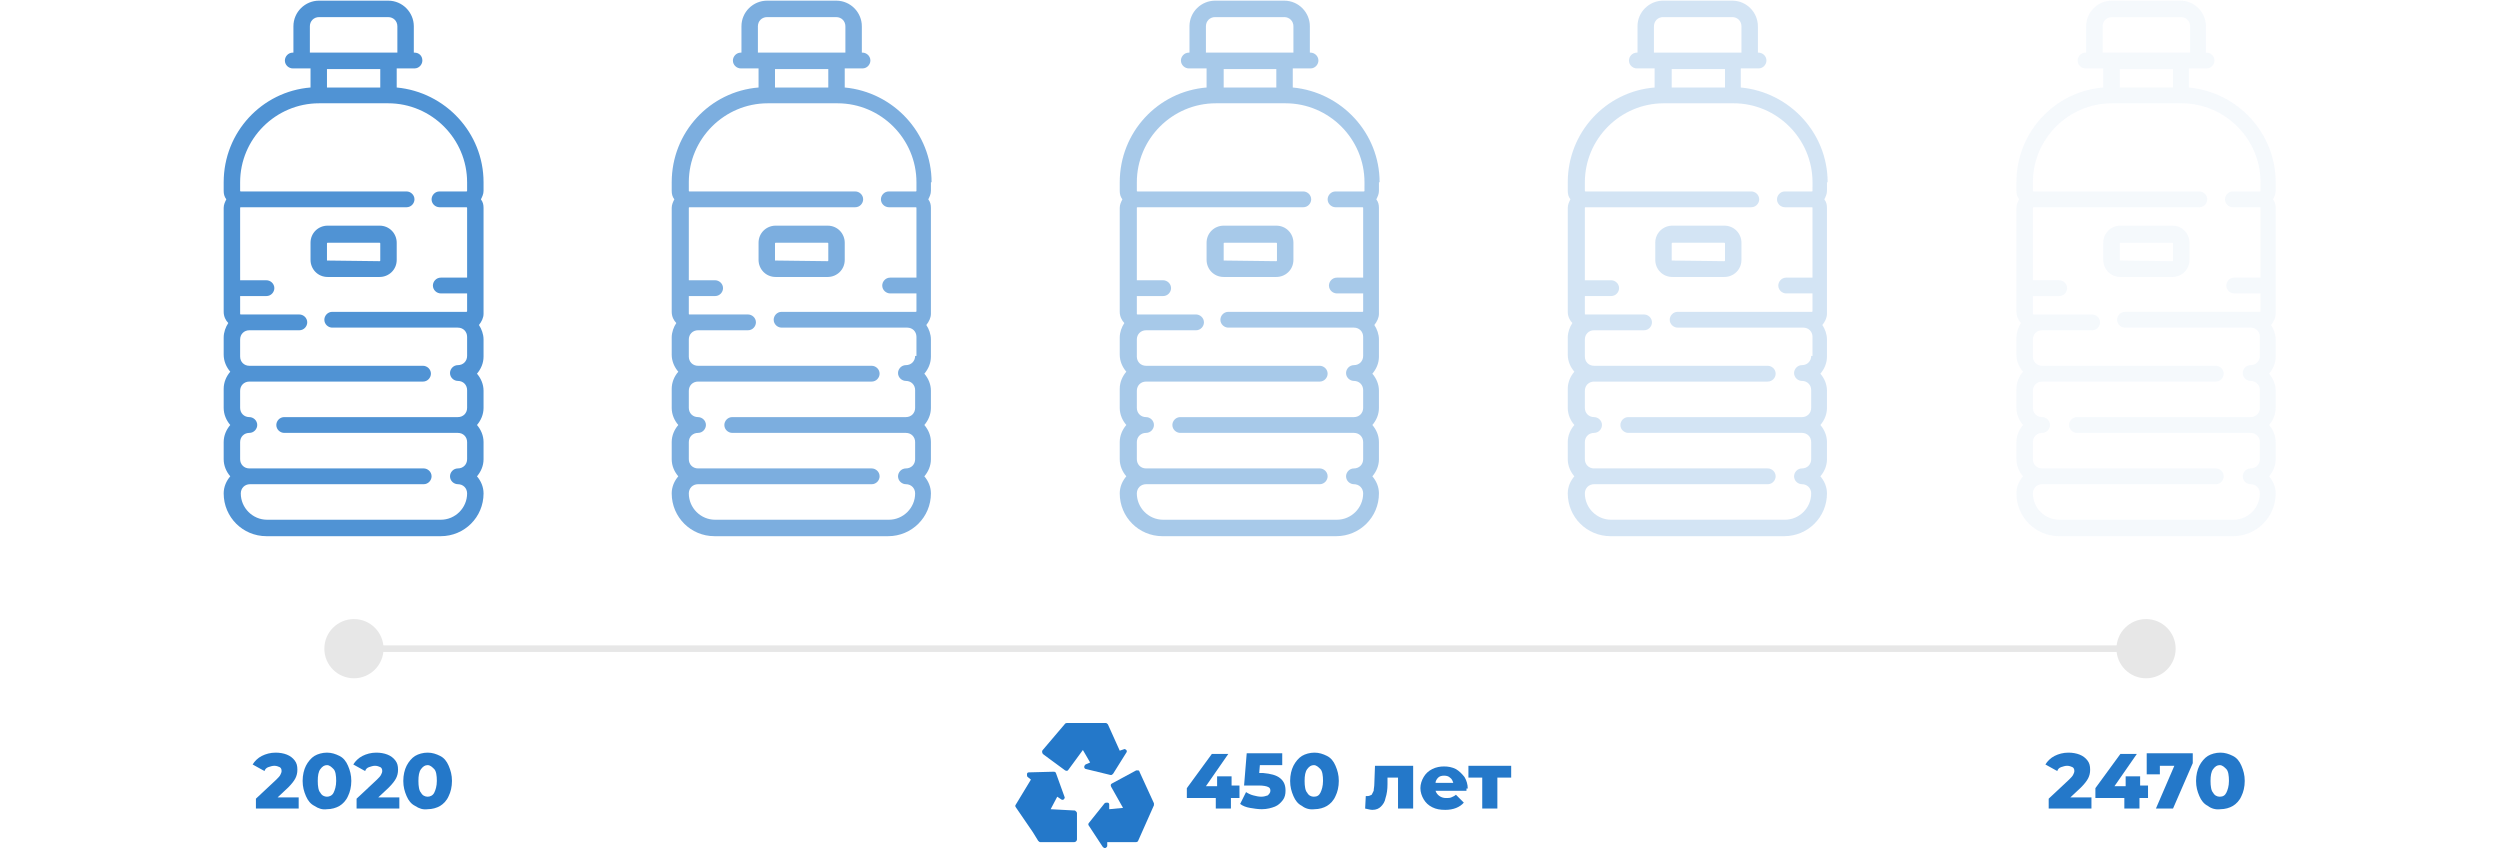 <?xml version="1.0" encoding="UTF-8"?> <!-- Generator: Adobe Illustrator 24.0.0, SVG Export Plug-In . SVG Version: 6.00 Build 0) --> <svg xmlns="http://www.w3.org/2000/svg" xmlns:xlink="http://www.w3.org/1999/xlink" id="Layer_5" x="0px" y="0px" viewBox="0 0 380 129" style="enable-background:new 0 0 380 129;" xml:space="preserve"> <style type="text/css"> .st0{fill:#FFFFFF;} .st1{fill:#2478C9;} .st2{fill:#E7E7E7;} .st3{opacity:0.8;} .st4{opacity:0.6;} .st5{opacity:0.4;} .st6{opacity:0.2;} .st7{opacity:5.000000e-02;} .st8{fill:#2478C9;stroke:#2478C9;stroke-width:0.5;stroke-miterlimit:10;} .st9{fill:#0071CE;} </style> <g> <rect class="st0" width="380" height="129"></rect> </g> <g class="st3"> <g> <path class="st1" d="M73.5,27.7c0-7.5-5.8-13.7-13.2-14.4v-2.9H63c0.7,0,1.2-0.6,1.2-1.2C64.2,8.5,63.7,8,63,8h-0.1V4 c0-2.1-1.7-3.9-3.9-3.9H48.5c-2.1,0-3.9,1.7-3.9,3.9v4h-0.1c-0.7,0-1.2,0.6-1.2,1.2c0,0.7,0.6,1.2,1.2,1.2h2.7v2.9 c-7.4,0.6-13.2,6.8-13.2,14.4V29c0,0.5,0.1,0.9,0.4,1.3c-0.2,0.4-0.4,0.8-0.4,1.3v15.8c0,0.7,0.3,1.3,0.7,1.7 c-0.4,0.6-0.7,1.4-0.7,2.2v2.6c0,1,0.4,1.9,1,2.6c-0.6,0.7-1,1.6-1,2.6V62c0,1,0.4,1.9,1,2.6c-0.6,0.7-1,1.6-1,2.6v2.6 c0,1,0.4,1.9,1,2.6c-0.6,0.7-1,1.6-1,2.6c0,3.6,2.9,6.5,6.5,6.5H67c3.6,0,6.5-2.9,6.5-6.5c0-1-0.4-1.9-1-2.6c0.6-0.7,1-1.6,1-2.6 v-2.6c0-1-0.4-1.9-1-2.6c0.6-0.7,1-1.6,1-2.6v-2.6c0-1-0.4-1.9-1-2.6c0.6-0.7,1-1.6,1-2.6v-2.6c0-0.8-0.3-1.6-0.7-2.2 c0.4-0.5,0.7-1.1,0.7-1.7V31.6c0-0.5-0.1-0.9-0.4-1.3c0.2-0.4,0.4-0.8,0.4-1.3V27.7z M47.1,4c0-0.8,0.6-1.4,1.4-1.4H59 c0.8,0,1.4,0.6,1.4,1.4v4H47.1V4z M57.8,10.5v2.8h-8.1v-2.8H57.8z M71,54.1c0,0.8-0.6,1.4-1.4,1.4c-0.7,0-1.2,0.6-1.2,1.2 c0,0.7,0.6,1.2,1.2,1.2c0.8,0,1.4,0.6,1.4,1.4V62c0,0.8-0.6,1.4-1.4,1.4H43.2c-0.7,0-1.2,0.6-1.2,1.2c0,0.7,0.6,1.2,1.2,1.2h26.4 c0.8,0,1.4,0.6,1.4,1.4v2.6c0,0.8-0.6,1.4-1.4,1.4c-0.7,0-1.2,0.6-1.2,1.2c0,0.7,0.6,1.2,1.2,1.2c0.8,0,1.4,0.6,1.4,1.4 c0,2.2-1.8,4-4,4H40.6c-2.2,0-4-1.8-4-4c0-0.8,0.6-1.4,1.4-1.4h26.4c0.7,0,1.2-0.6,1.2-1.2c0-0.7-0.6-1.2-1.2-1.2H37.9 c-0.8,0-1.4-0.6-1.4-1.4v-2.6c0-0.8,0.6-1.4,1.4-1.4c0.7,0,1.2-0.6,1.2-1.2c0-0.7-0.6-1.2-1.2-1.2c-0.8,0-1.4-0.6-1.4-1.4v-2.6 c0-0.8,0.6-1.4,1.4-1.4h26.4c0.7,0,1.2-0.6,1.2-1.2c0-0.7-0.6-1.2-1.2-1.2H37.9c-0.8,0-1.4-0.6-1.4-1.4v-2.6 c0-0.8,0.6-1.4,1.4-1.4h7.6c0.7,0,1.2-0.6,1.2-1.2c0-0.7-0.6-1.2-1.2-1.2h-8.9c0,0-0.1,0-0.1-0.1v-2.7h4c0.7,0,1.2-0.6,1.2-1.2 c0-0.7-0.6-1.2-1.2-1.2h-4V31.6c0,0,0-0.1,0.1-0.1h25.2c0.7,0,1.2-0.6,1.2-1.2c0-0.7-0.6-1.2-1.2-1.2H36.6c0,0,0,0,0,0h0 c0,0-0.1,0-0.1-0.1v-1.3c0-6.6,5.4-12,12-12H59c6.6,0,12,5.4,12,12V29c0,0,0,0.1-0.1,0.1c0,0,0,0,0,0c0,0,0,0,0,0h-4.1 c-0.7,0-1.2,0.6-1.2,1.2c0,0.7,0.6,1.2,1.2,1.2h4.1c0,0,0.1,0,0.1,0.1v10.6h-4c-0.7,0-1.2,0.6-1.2,1.2c0,0.7,0.6,1.2,1.2,1.2h4 v2.7c0,0,0,0.1-0.1,0.1H50.5c-0.7,0-1.2,0.6-1.2,1.2c0,0.7,0.6,1.2,1.2,1.2h19.1c0.8,0,1.4,0.6,1.4,1.4V54.1z M71,54.1"></path> </g> <g> <path class="st1" d="M57.7,42.1c1.4,0,2.6-1.1,2.6-2.6v-2.6c0-1.4-1.1-2.6-2.6-2.6h-7.9c-1.4,0-2.6,1.1-2.6,2.6v2.6 c0,1.4,1.1,2.6,2.6,2.6H57.7z M49.7,39.6v-2.6c0,0,0-0.1,0.1-0.1h7.9c0,0,0.1,0,0.1,0.1v2.6c0,0,0,0.1-0.1,0.1L49.7,39.6 C49.8,39.6,49.7,39.6,49.7,39.6L49.7,39.6z M49.7,39.6"></path> </g> </g> <g class="st4"> <g> <path class="st1" d="M141.6,27.7c0-7.5-5.8-13.7-13.2-14.4v-2.9h2.7c0.7,0,1.2-0.6,1.2-1.2c0-0.7-0.6-1.2-1.2-1.2H131V4 c0-2.1-1.7-3.9-3.9-3.9h-10.5c-2.1,0-3.9,1.7-3.9,3.9v4h-0.1c-0.7,0-1.2,0.6-1.2,1.2c0,0.7,0.6,1.2,1.2,1.2h2.7v2.9 c-7.4,0.6-13.2,6.8-13.2,14.4V29c0,0.5,0.1,0.9,0.4,1.3c-0.2,0.4-0.4,0.8-0.4,1.3v15.8c0,0.7,0.3,1.3,0.7,1.7 c-0.4,0.6-0.7,1.4-0.7,2.2v2.6c0,1,0.4,1.9,1,2.6c-0.6,0.7-1,1.6-1,2.6V62c0,1,0.4,1.9,1,2.6c-0.6,0.7-1,1.6-1,2.6v2.6 c0,1,0.4,1.9,1,2.6c-0.6,0.7-1,1.6-1,2.6c0,3.6,2.9,6.5,6.5,6.5h26.4c3.6,0,6.5-2.9,6.5-6.5c0-1-0.4-1.9-1-2.6 c0.6-0.7,1-1.6,1-2.6v-2.6c0-1-0.4-1.9-1-2.6c0.6-0.7,1-1.6,1-2.6v-2.6c0-1-0.4-1.9-1-2.6c0.6-0.7,1-1.6,1-2.6v-2.6 c0-0.8-0.3-1.6-0.7-2.2c0.4-0.5,0.7-1.1,0.7-1.7V31.6c0-0.5-0.1-0.9-0.4-1.3c0.2-0.4,0.4-0.8,0.4-1.3V27.7z M115.2,4 c0-0.8,0.6-1.4,1.4-1.4h10.5c0.8,0,1.4,0.6,1.4,1.4v4h-13.3V4z M125.9,10.5v2.8h-8.1v-2.8H125.9z M139.1,54.1 c0,0.8-0.6,1.4-1.4,1.4c-0.7,0-1.2,0.6-1.2,1.2c0,0.7,0.6,1.2,1.2,1.2c0.8,0,1.4,0.6,1.4,1.4V62c0,0.8-0.6,1.4-1.4,1.4h-26.4 c-0.7,0-1.2,0.6-1.2,1.2c0,0.7,0.6,1.2,1.2,1.2h26.4c0.8,0,1.4,0.6,1.4,1.4v2.6c0,0.8-0.6,1.4-1.4,1.4c-0.7,0-1.2,0.6-1.2,1.2 c0,0.7,0.6,1.2,1.2,1.2c0.8,0,1.4,0.6,1.4,1.4c0,2.2-1.8,4-4,4h-26.4c-2.2,0-4-1.8-4-4c0-0.8,0.6-1.4,1.4-1.4h26.4 c0.7,0,1.2-0.6,1.2-1.2c0-0.7-0.6-1.2-1.2-1.2h-26.4c-0.8,0-1.4-0.6-1.4-1.4v-2.6c0-0.8,0.6-1.4,1.4-1.4c0.7,0,1.2-0.6,1.2-1.2 c0-0.7-0.6-1.2-1.2-1.2c-0.8,0-1.4-0.6-1.4-1.4v-2.6c0-0.8,0.6-1.4,1.4-1.4h26.4c0.7,0,1.2-0.6,1.2-1.2c0-0.7-0.6-1.2-1.2-1.2 h-26.4c-0.8,0-1.4-0.6-1.4-1.4v-2.6c0-0.8,0.6-1.4,1.4-1.4h7.6c0.7,0,1.2-0.6,1.2-1.2c0-0.7-0.6-1.2-1.2-1.2h-8.9 c0,0-0.1,0-0.1-0.1v-2.7h4c0.7,0,1.2-0.6,1.2-1.2c0-0.7-0.6-1.2-1.2-1.2h-4V31.6c0,0,0-0.1,0.1-0.1H130c0.7,0,1.2-0.6,1.2-1.2 c0-0.7-0.6-1.2-1.2-1.2h-25.2c0,0,0,0,0,0h0c0,0-0.1,0-0.1-0.1v-1.3c0-6.6,5.4-12,12-12h10.6c6.6,0,12,5.4,12,12V29 c0,0,0,0.1-0.1,0.1c0,0,0,0,0,0c0,0,0,0,0,0h-4.1c-0.7,0-1.2,0.6-1.2,1.2c0,0.7,0.6,1.2,1.2,1.2h4.1c0,0,0.1,0,0.1,0.1v10.6h-4 c-0.7,0-1.2,0.6-1.2,1.2c0,0.7,0.6,1.2,1.2,1.2h4v2.7c0,0,0,0.1-0.1,0.1h-20.4c-0.7,0-1.2,0.6-1.2,1.2c0,0.7,0.6,1.2,1.2,1.2h19.1 c0.8,0,1.4,0.6,1.4,1.4V54.1z M139.1,54.1"></path> </g> <g> <path class="st1" d="M125.8,42.1c1.4,0,2.6-1.1,2.6-2.6v-2.6c0-1.4-1.1-2.6-2.6-2.6h-7.9c-1.4,0-2.6,1.1-2.6,2.6v2.6 c0,1.4,1.1,2.6,2.6,2.6H125.8z M117.8,39.6v-2.6c0,0,0-0.1,0.1-0.1h7.9c0,0,0.1,0,0.1,0.1v2.6c0,0,0,0.1-0.1,0.1L117.8,39.6 C117.9,39.6,117.8,39.6,117.8,39.6L117.8,39.6z M117.8,39.6"></path> </g> </g> <g class="st5"> <g> <path class="st1" d="M209.7,27.7c0-7.5-5.8-13.7-13.2-14.4v-2.9h2.7c0.7,0,1.2-0.6,1.2-1.2c0-0.7-0.6-1.2-1.2-1.2h-0.1V4 c0-2.1-1.7-3.9-3.9-3.9h-10.5c-2.1,0-3.9,1.7-3.9,3.9v4h-0.1c-0.7,0-1.2,0.6-1.2,1.2c0,0.7,0.6,1.2,1.2,1.2h2.7v2.9 c-7.4,0.6-13.2,6.8-13.2,14.4V29c0,0.5,0.1,0.9,0.4,1.3c-0.2,0.4-0.4,0.8-0.4,1.3v15.8c0,0.7,0.3,1.3,0.7,1.7 c-0.4,0.6-0.7,1.4-0.7,2.2v2.6c0,1,0.4,1.9,1,2.6c-0.6,0.7-1,1.6-1,2.6V62c0,1,0.4,1.9,1,2.6c-0.6,0.7-1,1.6-1,2.6v2.6 c0,1,0.4,1.9,1,2.6c-0.6,0.7-1,1.6-1,2.6c0,3.6,2.9,6.5,6.5,6.5h26.4c3.6,0,6.5-2.9,6.5-6.5c0-1-0.4-1.9-1-2.6 c0.6-0.7,1-1.6,1-2.6v-2.6c0-1-0.4-1.9-1-2.6c0.6-0.7,1-1.6,1-2.6v-2.6c0-1-0.4-1.9-1-2.6c0.6-0.7,1-1.6,1-2.6v-2.6 c0-0.8-0.3-1.6-0.7-2.2c0.4-0.5,0.7-1.1,0.7-1.7V31.6c0-0.5-0.1-0.9-0.4-1.3c0.2-0.4,0.4-0.8,0.4-1.3V27.7z M183.3,4 c0-0.8,0.6-1.4,1.4-1.4h10.5c0.8,0,1.4,0.6,1.4,1.4v4h-13.3V4z M194,10.5v2.8H186v-2.8H194z M207.2,54.1c0,0.8-0.6,1.4-1.4,1.4 c-0.7,0-1.2,0.6-1.2,1.2c0,0.7,0.6,1.2,1.2,1.2c0.8,0,1.4,0.6,1.4,1.4V62c0,0.8-0.6,1.4-1.4,1.4h-26.4c-0.7,0-1.2,0.6-1.2,1.2 c0,0.7,0.6,1.2,1.2,1.2h26.4c0.8,0,1.4,0.6,1.4,1.4v2.6c0,0.8-0.6,1.4-1.4,1.4c-0.7,0-1.2,0.6-1.2,1.2c0,0.7,0.6,1.2,1.2,1.2 c0.8,0,1.4,0.6,1.4,1.4c0,2.2-1.8,4-4,4h-26.4c-2.2,0-4-1.8-4-4c0-0.8,0.6-1.4,1.4-1.4h26.4c0.7,0,1.2-0.6,1.2-1.2 c0-0.7-0.6-1.2-1.2-1.2h-26.4c-0.8,0-1.4-0.6-1.4-1.4v-2.6c0-0.8,0.6-1.4,1.4-1.4c0.7,0,1.2-0.6,1.2-1.2c0-0.7-0.6-1.2-1.2-1.2 c-0.8,0-1.4-0.6-1.4-1.4v-2.6c0-0.8,0.6-1.4,1.4-1.4h26.4c0.7,0,1.2-0.6,1.2-1.2c0-0.7-0.6-1.2-1.2-1.2h-26.4 c-0.8,0-1.4-0.6-1.4-1.4v-2.6c0-0.8,0.6-1.4,1.4-1.4h7.6c0.7,0,1.2-0.6,1.2-1.2c0-0.7-0.6-1.2-1.2-1.2h-8.9c0,0-0.1,0-0.1-0.1 v-2.7h4c0.7,0,1.2-0.6,1.2-1.2c0-0.7-0.6-1.2-1.2-1.2h-4V31.6c0,0,0-0.1,0.1-0.1h25.2c0.7,0,1.2-0.6,1.2-1.2 c0-0.7-0.6-1.2-1.2-1.2h-25.2c0,0,0,0,0,0h0c0,0-0.1,0-0.1-0.1v-1.3c0-6.6,5.4-12,12-12h10.6c6.6,0,12,5.4,12,12V29 c0,0,0,0.1-0.1,0.1c0,0,0,0,0,0c0,0,0,0,0,0H203c-0.7,0-1.2,0.6-1.2,1.2c0,0.7,0.6,1.2,1.2,1.2h4.1c0,0,0.1,0,0.1,0.1v10.6h-4 c-0.7,0-1.2,0.6-1.2,1.2c0,0.7,0.6,1.2,1.2,1.2h4v2.7c0,0,0,0.1-0.1,0.1h-20.4c-0.7,0-1.2,0.6-1.2,1.2c0,0.7,0.6,1.2,1.2,1.2h19.1 c0.8,0,1.4,0.6,1.4,1.4V54.1z M207.2,54.1"></path> </g> <g> <path class="st1" d="M194,42.1c1.4,0,2.6-1.1,2.6-2.6v-2.6c0-1.4-1.1-2.6-2.6-2.6H186c-1.4,0-2.6,1.1-2.6,2.6v2.6 c0,1.4,1.1,2.6,2.6,2.6H194z M186,39.6v-2.6c0,0,0-0.1,0.1-0.1h7.9c0,0,0.1,0,0.1,0.1v2.6c0,0,0,0.1-0.1,0.1L186,39.6 C186,39.6,186,39.6,186,39.6L186,39.6z M186,39.6"></path> </g> </g> <g class="st6"> <g> <path class="st1" d="M277.8,27.7c0-7.5-5.8-13.7-13.2-14.4v-2.9h2.7c0.7,0,1.2-0.6,1.2-1.2c0-0.7-0.6-1.2-1.2-1.2h-0.1V4 c0-2.1-1.7-3.9-3.9-3.9h-10.5c-2.1,0-3.9,1.7-3.9,3.9v4h-0.1c-0.7,0-1.2,0.6-1.2,1.2c0,0.7,0.6,1.2,1.2,1.2h2.7v2.9 c-7.4,0.6-13.2,6.8-13.2,14.4V29c0,0.5,0.1,0.9,0.4,1.3c-0.2,0.4-0.4,0.8-0.4,1.3v15.8c0,0.7,0.3,1.3,0.7,1.7 c-0.4,0.6-0.7,1.4-0.7,2.2v2.6c0,1,0.4,1.9,1,2.6c-0.6,0.7-1,1.6-1,2.6V62c0,1,0.4,1.9,1,2.6c-0.6,0.7-1,1.6-1,2.6v2.6 c0,1,0.4,1.9,1,2.6c-0.6,0.7-1,1.6-1,2.6c0,3.6,2.9,6.5,6.5,6.5h26.4c3.6,0,6.5-2.9,6.5-6.5c0-1-0.4-1.9-1-2.6 c0.6-0.7,1-1.6,1-2.6v-2.6c0-1-0.4-1.9-1-2.6c0.6-0.7,1-1.6,1-2.6v-2.6c0-1-0.4-1.9-1-2.6c0.6-0.7,1-1.6,1-2.6v-2.6 c0-0.8-0.3-1.6-0.7-2.2c0.4-0.5,0.7-1.1,0.7-1.7V31.6c0-0.5-0.1-0.9-0.4-1.3c0.2-0.4,0.4-0.8,0.4-1.3V27.7z M251.4,4 c0-0.8,0.6-1.4,1.4-1.4h10.5c0.8,0,1.4,0.6,1.4,1.4v4h-13.3V4z M262.2,10.5v2.8h-8.1v-2.8H262.2z M275.3,54.1 c0,0.8-0.6,1.4-1.4,1.4c-0.7,0-1.2,0.6-1.2,1.2c0,0.7,0.6,1.2,1.2,1.2c0.8,0,1.4,0.6,1.4,1.4V62c0,0.8-0.6,1.4-1.4,1.4h-26.4 c-0.7,0-1.2,0.6-1.2,1.2c0,0.7,0.6,1.2,1.2,1.2h26.4c0.8,0,1.4,0.6,1.4,1.4v2.6c0,0.8-0.6,1.4-1.4,1.4c-0.7,0-1.2,0.6-1.2,1.2 c0,0.7,0.6,1.2,1.2,1.2c0.8,0,1.4,0.6,1.4,1.4c0,2.2-1.8,4-4,4h-26.4c-2.2,0-4-1.8-4-4c0-0.8,0.6-1.4,1.4-1.4h26.4 c0.7,0,1.2-0.6,1.2-1.2c0-0.7-0.6-1.2-1.2-1.2h-26.4c-0.8,0-1.4-0.6-1.4-1.4v-2.6c0-0.8,0.6-1.4,1.4-1.4c0.7,0,1.2-0.6,1.2-1.2 c0-0.7-0.6-1.2-1.2-1.2c-0.8,0-1.4-0.6-1.4-1.4v-2.6c0-0.8,0.6-1.4,1.4-1.4h26.4c0.7,0,1.2-0.6,1.2-1.2c0-0.7-0.6-1.2-1.2-1.2 h-26.4c-0.8,0-1.4-0.6-1.4-1.4v-2.6c0-0.8,0.6-1.4,1.4-1.4h7.6c0.7,0,1.2-0.6,1.2-1.2c0-0.7-0.6-1.2-1.2-1.2H241 c0,0-0.1,0-0.1-0.1v-2.7h4c0.7,0,1.2-0.6,1.2-1.2c0-0.7-0.6-1.2-1.2-1.2h-4V31.6c0,0,0-0.1,0.1-0.1h25.2c0.7,0,1.2-0.6,1.2-1.2 c0-0.7-0.6-1.2-1.2-1.2H241c0,0,0,0,0,0h0c0,0-0.1,0-0.1-0.1v-1.3c0-6.6,5.4-12,12-12h10.6c6.6,0,12,5.4,12,12V29 c0,0,0,0.1-0.1,0.1c0,0,0,0,0,0c0,0,0,0,0,0h-4.1c-0.7,0-1.2,0.6-1.2,1.2c0,0.7,0.6,1.2,1.2,1.2h4.1c0,0,0.1,0,0.1,0.1v10.6h-4 c-0.7,0-1.2,0.6-1.2,1.2c0,0.7,0.6,1.2,1.2,1.2h4v2.7c0,0,0,0.1-0.1,0.1h-20.4c-0.7,0-1.2,0.6-1.2,1.2c0,0.7,0.6,1.2,1.2,1.2h19.1 c0.8,0,1.4,0.6,1.4,1.4V54.1z M275.3,54.1"></path> </g> <g> <path class="st1" d="M262.1,42.1c1.4,0,2.6-1.1,2.6-2.6v-2.6c0-1.4-1.1-2.6-2.6-2.6h-7.9c-1.4,0-2.6,1.1-2.6,2.6v2.6 c0,1.4,1.1,2.6,2.6,2.6H262.1z M254.1,39.6v-2.6c0,0,0-0.1,0.1-0.1h7.9c0,0,0.1,0,0.1,0.1v2.6c0,0,0,0.1-0.1,0.1L254.1,39.6 C254.1,39.6,254.1,39.6,254.1,39.6L254.1,39.6z M254.1,39.6"></path> </g> </g> <g class="st7"> <g> <path class="st1" d="M345.9,27.7c0-7.5-5.8-13.7-13.2-14.4v-2.9h2.7c0.7,0,1.2-0.6,1.2-1.2c0-0.7-0.6-1.2-1.2-1.2h-0.1V4 c0-2.1-1.7-3.9-3.9-3.9H321c-2.1,0-3.9,1.7-3.9,3.9v4H317c-0.7,0-1.2,0.6-1.2,1.2c0,0.7,0.6,1.2,1.2,1.2h2.7v2.9 c-7.4,0.6-13.2,6.8-13.2,14.4V29c0,0.5,0.1,0.9,0.4,1.3c-0.2,0.4-0.4,0.8-0.4,1.3v15.8c0,0.7,0.3,1.3,0.7,1.7 c-0.4,0.6-0.7,1.4-0.7,2.2v2.6c0,1,0.4,1.9,1,2.6c-0.6,0.7-1,1.6-1,2.6V62c0,1,0.4,1.9,1,2.6c-0.6,0.7-1,1.6-1,2.6v2.6 c0,1,0.4,1.9,1,2.6c-0.6,0.7-1,1.6-1,2.6c0,3.6,2.9,6.5,6.5,6.5h26.4c3.6,0,6.5-2.9,6.5-6.5c0-1-0.4-1.9-1-2.6 c0.6-0.7,1-1.6,1-2.6v-2.6c0-1-0.4-1.9-1-2.6c0.6-0.7,1-1.6,1-2.6v-2.6c0-1-0.4-1.9-1-2.6c0.6-0.7,1-1.6,1-2.6v-2.6 c0-0.8-0.3-1.6-0.7-2.2c0.4-0.5,0.7-1.1,0.7-1.7V31.6c0-0.5-0.1-0.9-0.4-1.3c0.2-0.4,0.4-0.8,0.4-1.3V27.7z M319.6,4 c0-0.8,0.6-1.4,1.4-1.4h10.5c0.8,0,1.4,0.6,1.4,1.4v4h-13.3V4z M330.3,10.5v2.8h-8.1v-2.8H330.3z M343.5,54.1 c0,0.8-0.6,1.4-1.4,1.4c-0.7,0-1.2,0.6-1.2,1.2c0,0.7,0.6,1.2,1.2,1.2c0.8,0,1.4,0.6,1.4,1.4V62c0,0.8-0.6,1.4-1.4,1.4h-26.4 c-0.7,0-1.2,0.6-1.2,1.2c0,0.7,0.6,1.2,1.2,1.2h26.4c0.8,0,1.4,0.6,1.4,1.4v2.6c0,0.8-0.6,1.4-1.4,1.4c-0.7,0-1.2,0.6-1.2,1.2 c0,0.7,0.6,1.2,1.2,1.2c0.8,0,1.4,0.6,1.4,1.4c0,2.2-1.8,4-4,4H313c-2.2,0-4-1.8-4-4c0-0.8,0.6-1.4,1.4-1.4h26.4 c0.7,0,1.2-0.6,1.2-1.2c0-0.7-0.6-1.2-1.2-1.2h-26.4c-0.8,0-1.4-0.6-1.4-1.4v-2.6c0-0.8,0.6-1.4,1.4-1.4c0.7,0,1.2-0.6,1.2-1.2 c0-0.7-0.6-1.2-1.2-1.2c-0.8,0-1.4-0.6-1.4-1.4v-2.6c0-0.8,0.6-1.4,1.4-1.4h26.4c0.7,0,1.2-0.6,1.2-1.2c0-0.7-0.6-1.2-1.2-1.2 h-26.4c-0.8,0-1.4-0.6-1.4-1.4v-2.6c0-0.8,0.6-1.4,1.4-1.4h7.6c0.7,0,1.2-0.6,1.2-1.2c0-0.7-0.6-1.2-1.2-1.2h-8.9 c0,0-0.1,0-0.1-0.1v-2.7h4c0.7,0,1.2-0.6,1.2-1.2c0-0.7-0.6-1.2-1.2-1.2h-4V31.6c0,0,0-0.1,0.1-0.1h25.2c0.7,0,1.2-0.6,1.2-1.2 c0-0.7-0.6-1.2-1.2-1.2h-25.2c0,0,0,0,0,0h0c0,0-0.1,0-0.1-0.1v-1.3c0-6.6,5.4-12,12-12h10.6c6.6,0,12,5.4,12,12V29 c0,0,0,0.1-0.1,0.1c0,0,0,0,0,0s0,0,0,0h-4.1c-0.7,0-1.2,0.6-1.2,1.2c0,0.7,0.6,1.2,1.2,1.2h4.1c0,0,0.1,0,0.1,0.1v10.6h-4 c-0.7,0-1.2,0.6-1.2,1.2c0,0.7,0.6,1.2,1.2,1.2h4v2.7c0,0,0,0.1-0.1,0.1H323c-0.7,0-1.2,0.6-1.2,1.2c0,0.7,0.6,1.2,1.2,1.2h19.1 c0.8,0,1.4,0.6,1.4,1.4V54.1z M343.5,54.1"></path> </g> <g> <path class="st1" d="M330.2,42.1c1.4,0,2.6-1.1,2.6-2.6v-2.6c0-1.4-1.1-2.6-2.6-2.6h-7.9c-1.4,0-2.6,1.1-2.6,2.6v2.6 c0,1.4,1.1,2.6,2.6,2.6H330.2z M322.2,39.6v-2.6c0,0,0-0.1,0.1-0.1h7.9c0,0,0.1,0,0.1,0.1v2.6c0,0,0,0.1-0.1,0.1L322.2,39.6 C322.2,39.6,322.2,39.6,322.2,39.6L322.2,39.6z M322.2,39.6"></path> </g> </g> <g> <g> <path class="st1" d="M45.4,121v1.9h-6.5v-1.5l3.1-2.9c0.3-0.3,0.5-0.5,0.6-0.7c0.1-0.2,0.2-0.4,0.2-0.6c0-0.3-0.1-0.5-0.3-0.6 s-0.5-0.2-0.8-0.2c-0.3,0-0.6,0.1-0.9,0.2c-0.3,0.1-0.5,0.3-0.6,0.6l-1.8-1c0.3-0.5,0.8-1,1.4-1.3c0.6-0.3,1.3-0.5,2.1-0.5 c0.6,0,1.2,0.1,1.7,0.3s0.9,0.5,1.2,0.9c0.3,0.4,0.4,0.8,0.4,1.4c0,0.5-0.1,0.9-0.3,1.3c-0.2,0.4-0.6,0.9-1.1,1.4l-1.6,1.5H45.4z"></path> </g> <g> <path class="st1" d="M47.8,122.5c-0.6-0.3-1-0.8-1.3-1.5c-0.3-0.7-0.5-1.4-0.5-2.3c0-0.9,0.2-1.7,0.5-2.3s0.8-1.2,1.3-1.5 s1.2-0.5,1.9-0.5c0.7,0,1.3,0.2,1.9,0.5s1,0.8,1.3,1.5s0.5,1.4,0.5,2.3c0,0.9-0.2,1.7-0.5,2.3c-0.3,0.7-0.8,1.2-1.3,1.5 s-1.2,0.5-1.9,0.5C49,123.1,48.4,122.9,47.8,122.5z M50.7,120.5c0.2-0.4,0.4-1,0.4-1.8s-0.1-1.5-0.4-1.8s-0.6-0.6-1-0.6 c-0.4,0-0.7,0.2-1,0.6s-0.4,1-0.4,1.8s0.1,1.5,0.4,1.8c0.2,0.4,0.6,0.6,1,0.6C50.1,121.1,50.5,120.9,50.7,120.5z"></path> </g> <g> <path class="st1" d="M60.7,121v1.9h-6.5v-1.5l3.1-2.9c0.3-0.3,0.5-0.5,0.6-0.7c0.1-0.2,0.2-0.4,0.2-0.6c0-0.3-0.1-0.5-0.3-0.6 s-0.5-0.2-0.8-0.2c-0.3,0-0.6,0.1-0.9,0.2c-0.3,0.1-0.5,0.3-0.6,0.6l-1.8-1c0.3-0.5,0.8-1,1.4-1.3c0.6-0.3,1.3-0.5,2.1-0.5 c0.6,0,1.2,0.1,1.7,0.3s0.9,0.5,1.2,0.9c0.3,0.4,0.4,0.8,0.4,1.4c0,0.5-0.1,0.9-0.3,1.3c-0.2,0.4-0.6,0.9-1.1,1.4l-1.6,1.5H60.7z"></path> </g> <g> <path class="st1" d="M63.1,122.5c-0.6-0.3-1-0.8-1.3-1.5c-0.3-0.7-0.5-1.4-0.5-2.3c0-0.9,0.2-1.7,0.5-2.3s0.8-1.2,1.3-1.5 s1.2-0.5,1.9-0.5c0.7,0,1.3,0.2,1.9,0.5s1,0.8,1.3,1.5s0.5,1.4,0.5,2.3c0,0.9-0.2,1.7-0.5,2.3c-0.3,0.7-0.8,1.2-1.3,1.5 s-1.2,0.5-1.9,0.5C64.3,123.1,63.7,122.9,63.1,122.5z M66,120.5c0.2-0.4,0.4-1,0.4-1.8s-0.1-1.5-0.4-1.8s-0.6-0.6-1-0.6 c-0.4,0-0.7,0.2-1,0.6s-0.4,1-0.4,1.8s0.1,1.5,0.4,1.8c0.2,0.4,0.6,0.6,1,0.6C65.4,121.1,65.8,120.9,66,120.5z"></path> </g> </g> <g> <g> <path class="st1" d="M164.8,116.6c0,0.1,0.1,0.3,0.3,0.3l3.7,0.9c0,0,0,0,0.1,0c0.1,0,0.2-0.1,0.3-0.2l2-3.2 c0.1-0.1,0.1-0.3,0-0.4c-0.1-0.1-0.3-0.2-0.4-0.1l-0.6,0.2l-1.8-4c-0.1-0.1-0.2-0.2-0.3-0.2h-5.9c-0.1,0-0.2,0-0.3,0.1l-3.4,4 c-0.1,0.1-0.1,0.2-0.1,0.3c0,0.1,0.1,0.2,0.1,0.3l3.4,2.5c0.2,0.1,0.4,0.1,0.5-0.1l2.2-3l1.1,1.9l-0.7,0.3 C164.9,116.3,164.8,116.4,164.8,116.6z"></path> </g> <g> <path class="st1" d="M157.8,127.8c0.1,0.1,0.2,0.2,0.3,0.2h5.2c0.2,0,0.4-0.2,0.4-0.4v-4c0-0.2-0.2-0.3-0.3-0.4l-3.7-0.2l1-1.9 l0.6,0.4c0.1,0.1,0.3,0.1,0.4,0c0.1-0.1,0.2-0.3,0.1-0.4l-1.3-3.6c0-0.1-0.2-0.2-0.3-0.2l-3.8,0.1c-0.2,0-0.3,0.1-0.3,0.3 s0,0.3,0.1,0.4l0.5,0.4l-2.3,3.8c-0.1,0.1-0.1,0.3,0,0.4l2.6,3.8L157.8,127.8z"></path> </g> <g> <path class="st1" d="M173.2,117.3c0-0.1-0.1-0.2-0.2-0.2s-0.2,0-0.3,0l-3.7,2c-0.2,0.1-0.2,0.3-0.1,0.5l1.8,3.2l-2.1,0.2l0-0.7 c0-0.2-0.1-0.3-0.3-0.3c-0.1,0-0.3,0-0.4,0.1l-2.4,3c-0.1,0.1-0.1,0.3,0,0.4l2.1,3.2c0.1,0.1,0.2,0.2,0.3,0.2c0,0,0.1,0,0.1,0 c0.1,0,0.3-0.2,0.3-0.3l0-0.6h4.4c0.1,0,0.3-0.1,0.3-0.2l2.4-5.4c0-0.1,0-0.2,0-0.3L173.2,117.3z"></path> </g> </g> <g> <g> <path class="st1" d="M188.3,121.3h-1.2v1.6h-2.3v-1.6h-4.4v-1.5l3.8-5.2h2.5l-3.4,4.9h1.7V118h2.2v1.4h1.2V121.3z"></path> </g> <g> <path class="st1" d="M194.6,118.3c0.6,0.5,0.8,1.1,0.8,1.9c0,0.5-0.1,1-0.4,1.4c-0.3,0.4-0.7,0.8-1.2,1s-1.2,0.4-2,0.4 c-0.6,0-1.2-0.1-1.8-0.2c-0.6-0.1-1.1-0.3-1.5-0.6l0.9-1.8c0.3,0.2,0.7,0.4,1.1,0.5c0.4,0.1,0.8,0.2,1.2,0.2c0.4,0,0.7-0.1,1-0.2 c0.2-0.2,0.4-0.4,0.4-0.7c0-0.3-0.1-0.5-0.4-0.6c-0.2-0.1-0.7-0.2-1.3-0.2h-2.3l0.4-4.9h5.4v1.8h-3.4l-0.1,1.2h0.6 C193.1,117.6,194,117.8,194.6,118.3z"></path> </g> <g> <path class="st1" d="M197.9,122.5c-0.6-0.3-1-0.8-1.3-1.5c-0.3-0.7-0.5-1.4-0.5-2.3c0-0.9,0.2-1.7,0.5-2.3s0.8-1.2,1.3-1.5 s1.2-0.5,1.9-0.5c0.7,0,1.3,0.2,1.9,0.5s1,0.8,1.3,1.5s0.5,1.4,0.5,2.3c0,0.9-0.2,1.7-0.5,2.3c-0.3,0.7-0.8,1.2-1.3,1.5 s-1.2,0.5-1.9,0.5C199.1,123.1,198.4,122.9,197.9,122.5z M200.7,120.5c0.2-0.4,0.4-1,0.4-1.8s-0.1-1.5-0.4-1.8s-0.6-0.6-1-0.6 c-0.4,0-0.7,0.2-1,0.6s-0.4,1-0.4,1.8s0.1,1.5,0.4,1.8c0.2,0.4,0.6,0.6,1,0.6C200.2,121.1,200.5,120.9,200.7,120.5z"></path> </g> <g> <path class="st1" d="M214.8,116.4v6.5h-2.3v-4.7h-1.6l0,1c0,0.8-0.1,1.5-0.3,2.1c-0.1,0.6-0.4,1-0.7,1.3c-0.3,0.3-0.7,0.5-1.3,0.5 c-0.3,0-0.6-0.1-1.1-0.2l0.1-1.9c0.1,0,0.2,0,0.3,0c0.2,0,0.4-0.1,0.6-0.2c0.1-0.2,0.2-0.4,0.3-0.6c0-0.3,0.1-0.6,0.1-1.1l0.1-2.7 H214.8z"></path> </g> <g> <path class="st1" d="M222.9,120.2h-4.7c0.1,0.3,0.3,0.6,0.6,0.8c0.3,0.2,0.6,0.3,1,0.3c0.3,0,0.6,0,0.8-0.1s0.5-0.2,0.7-0.4 l1.2,1.2c-0.6,0.7-1.6,1.1-2.8,1.1c-0.8,0-1.4-0.1-2-0.4c-0.6-0.3-1-0.7-1.3-1.2c-0.3-0.5-0.5-1.1-0.5-1.7c0-0.6,0.2-1.2,0.5-1.7 c0.3-0.5,0.7-0.9,1.3-1.2s1.2-0.4,1.8-0.4c0.6,0,1.2,0.1,1.8,0.4c0.5,0.3,0.9,0.7,1.3,1.2c0.3,0.5,0.5,1.1,0.5,1.8 C222.9,119.7,222.9,119.9,222.9,120.2z M218.6,118.2c-0.2,0.2-0.4,0.5-0.4,0.8h2.7c-0.1-0.3-0.2-0.6-0.5-0.8 c-0.2-0.2-0.5-0.3-0.9-0.3C219.1,117.9,218.8,118,218.6,118.2z"></path> </g> <g> <path class="st1" d="M229.7,118.2h-2.1v4.7h-2.3v-4.7h-2.1v-1.8h6.5V118.2z"></path> </g> </g> <g> <g> <path class="st1" d="M317.9,121v1.9h-6.5v-1.5l3.1-2.9c0.3-0.3,0.5-0.5,0.6-0.7c0.1-0.2,0.2-0.4,0.2-0.6c0-0.3-0.1-0.5-0.3-0.6 s-0.5-0.2-0.8-0.2c-0.3,0-0.6,0.1-0.9,0.2c-0.3,0.1-0.5,0.3-0.6,0.6l-1.8-1c0.3-0.5,0.8-1,1.4-1.3c0.6-0.3,1.3-0.5,2.1-0.5 c0.6,0,1.2,0.1,1.7,0.3s0.9,0.5,1.2,0.9c0.3,0.4,0.4,0.8,0.4,1.4c0,0.5-0.1,0.9-0.3,1.3c-0.2,0.4-0.6,0.9-1.1,1.4l-1.6,1.5H317.9z "></path> </g> <g> <path class="st1" d="M326.4,121.3h-1.2v1.6h-2.3v-1.6h-4.4v-1.5l3.8-5.2h2.5l-3.4,4.9h1.7V118h2.2v1.4h1.2V121.3z"></path> </g> <g> <path class="st1" d="M333.3,114.5v1.5l-3,6.9h-2.6l2.8-6.5h-2.2v1.3h-2v-3.2H333.3z"></path> </g> <g> <path class="st1" d="M335.6,122.5c-0.6-0.3-1-0.8-1.3-1.5c-0.3-0.7-0.5-1.4-0.5-2.3c0-0.9,0.2-1.7,0.5-2.3s0.8-1.2,1.3-1.5 s1.2-0.5,1.9-0.5c0.7,0,1.3,0.2,1.9,0.5s1,0.8,1.3,1.5s0.5,1.4,0.5,2.3c0,0.9-0.2,1.7-0.5,2.3c-0.3,0.7-0.8,1.2-1.3,1.5 s-1.2,0.5-1.9,0.5C336.8,123.1,336.1,122.9,335.6,122.5z M338.4,120.5c0.2-0.4,0.4-1,0.4-1.8s-0.1-1.5-0.4-1.8s-0.6-0.6-1-0.6 c-0.4,0-0.7,0.2-1,0.6s-0.4,1-0.4,1.8s0.1,1.5,0.4,1.8c0.2,0.4,0.6,0.6,1,0.6C337.9,121.1,338.2,120.9,338.4,120.5z"></path> </g> </g> <g> <circle class="st2" cx="53.8" cy="98.6" r="4.5"></circle> </g> <g> <circle class="st2" cx="326.2" cy="98.6" r="4.5"></circle> </g> <g> <rect x="53.8" y="98.1" class="st2" width="272.5" height="1"></rect> </g> </svg> 
